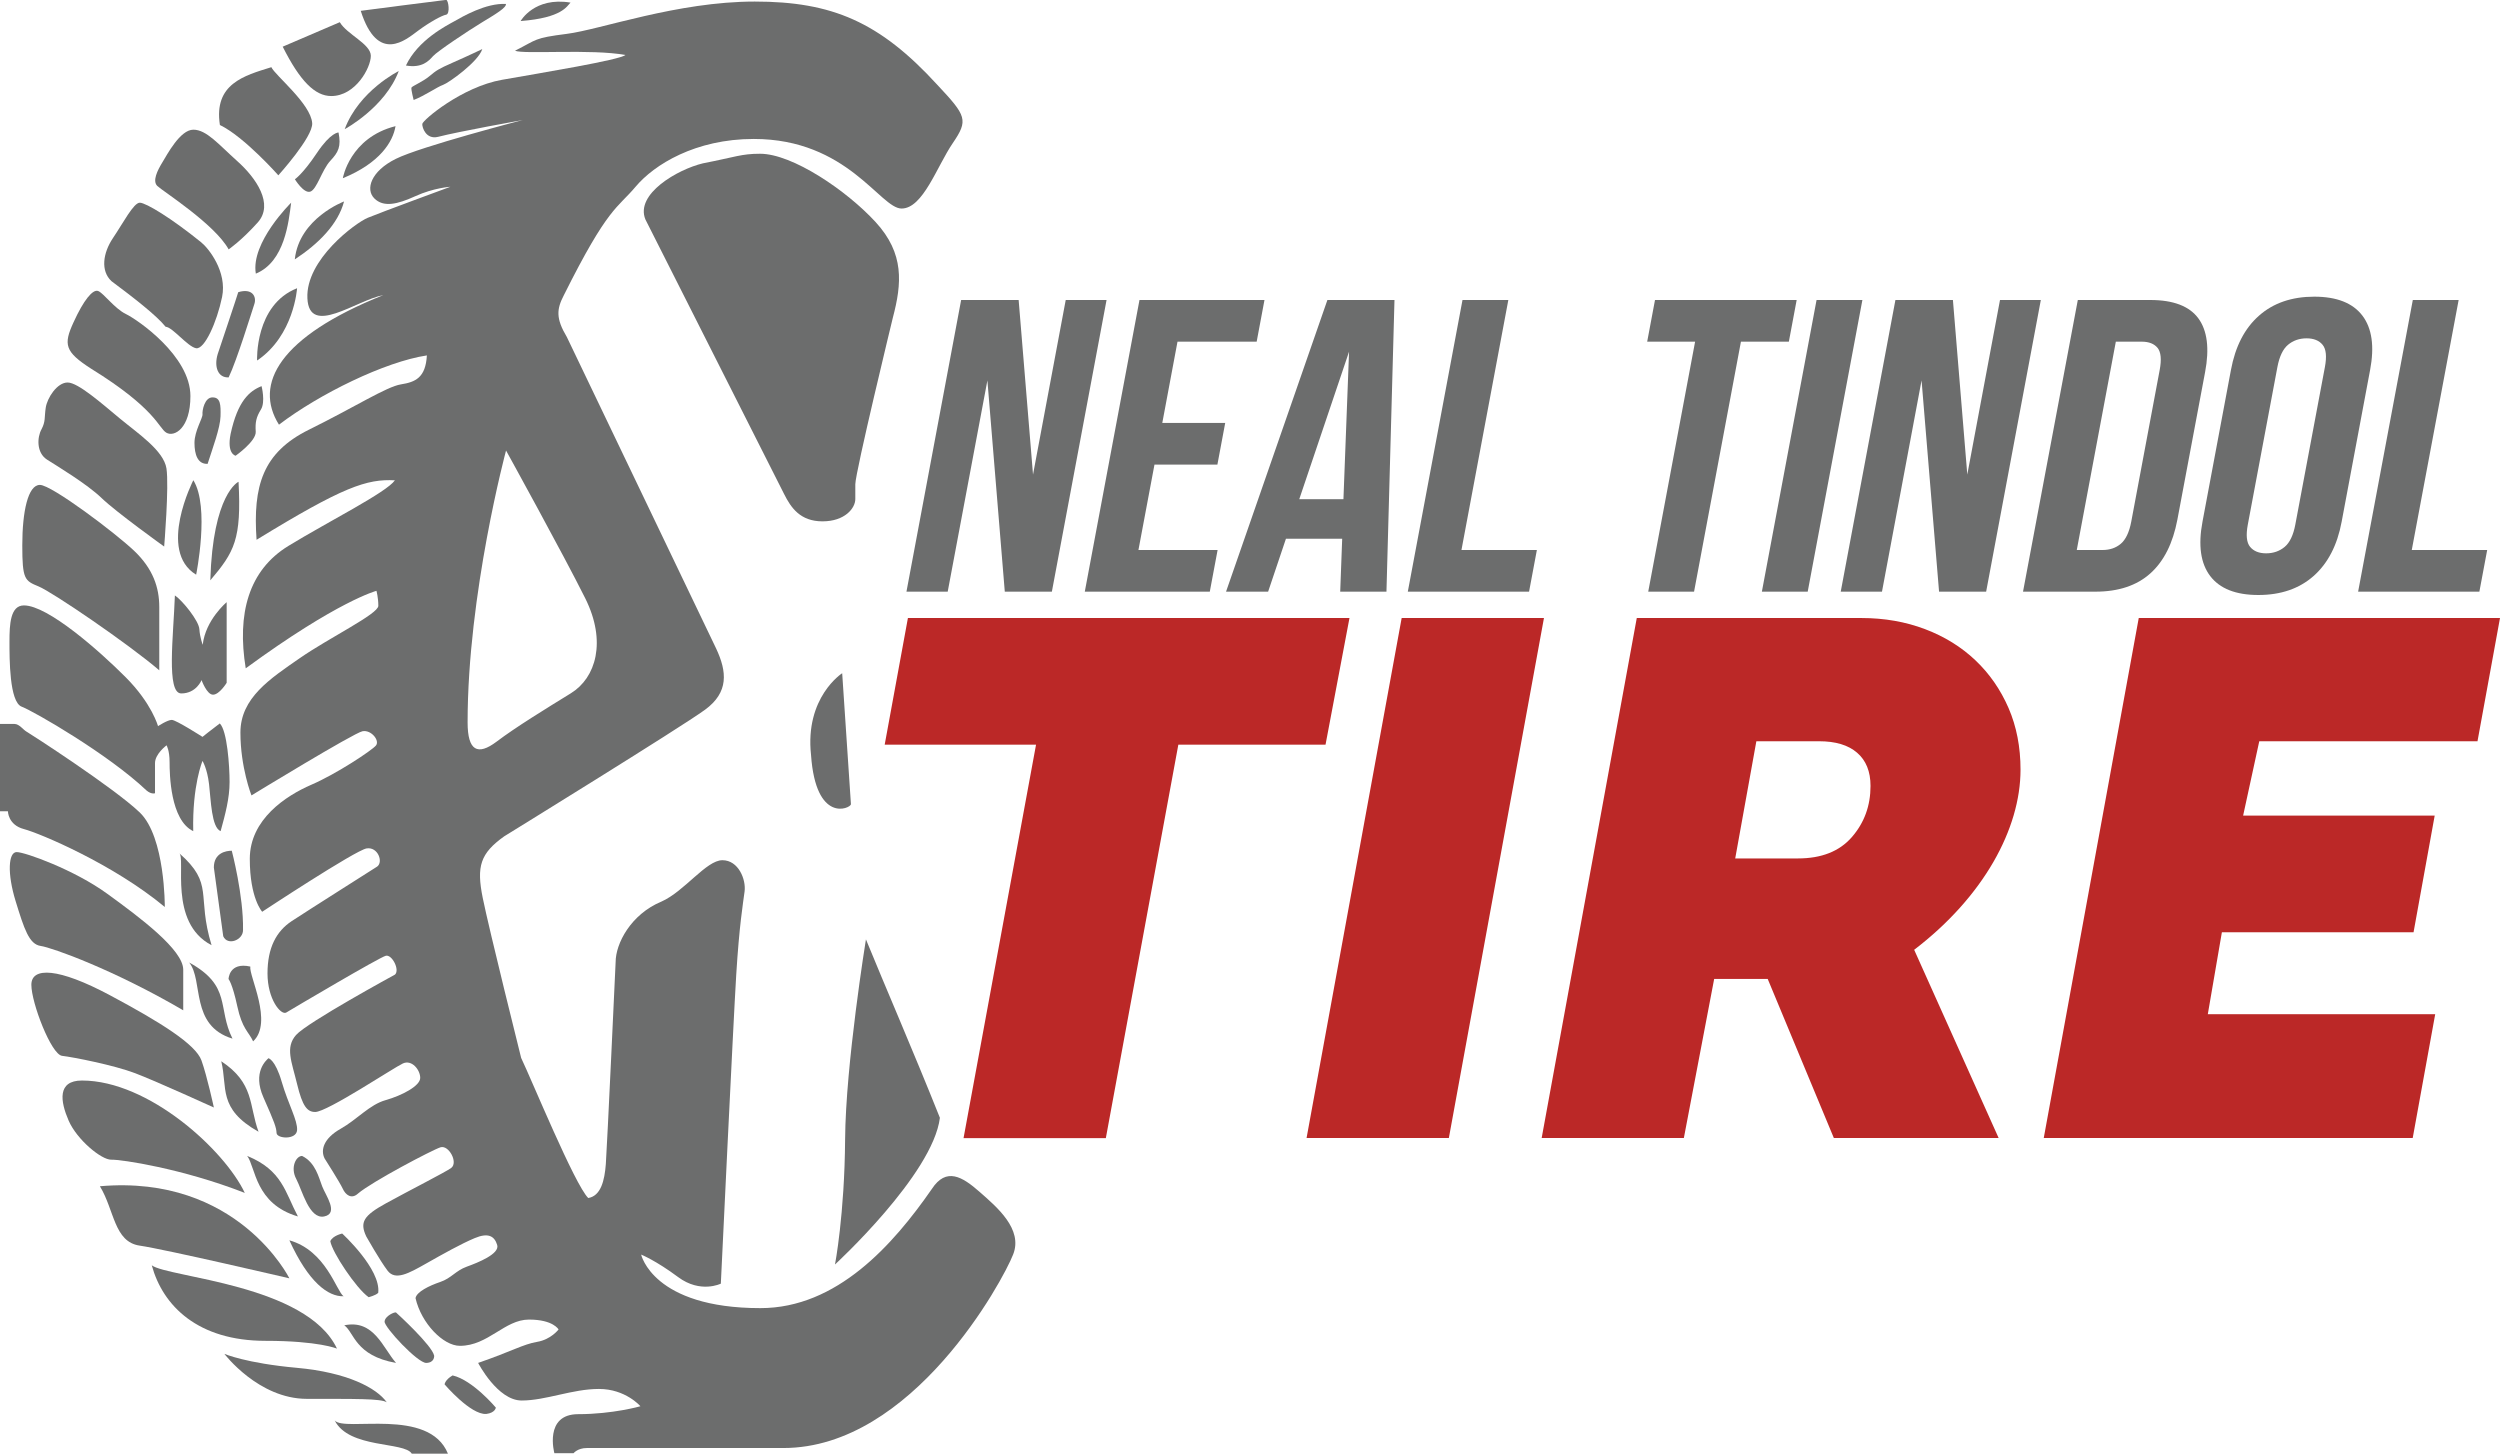 <?xml version="1.0" encoding="utf-8"?>
<!-- Generator: Adobe Illustrator 16.0.0, SVG Export Plug-In . SVG Version: 6.00 Build 0)  -->
<!DOCTYPE svg PUBLIC "-//W3C//DTD SVG 1.1//EN" "http://www.w3.org/Graphics/SVG/1.1/DTD/svg11.dtd">
<svg version="1.1" id="Layer_1" xmlns="http://www.w3.org/2000/svg" xmlns:xlink="http://www.w3.org/1999/xlink" x="0px" y="0px"
	 width="240px" height="139.55px" viewBox="0 0 240 139.55" enable-background="new 0 0 240 139.55" xml:space="preserve">
<g>
	<g>
		<g>
			<path fill="#6C6D6D" d="M94.03,114.41c-1.65-1.45-3.19-2.39-4.58-0.26c-3.71,5.35-9.1,11.43-16.45,11.43
				c-10.33,0-11.45-5.14-11.45-5.14s1.4,0.56,3.55,2.16c2.15,1.6,4.1,0.63,4.1,0.63s1.19-24.99,1.48-29.69
				c0.29-4.69,0.65-6.82,0.8-7.96s-0.58-3-2.13-3s-3.65,3-5.85,3.97c-2.95,1.23-4.4,4.04-4.4,5.81c0,0-0.82,17.78-0.94,19.38
				c-0.12,1.6-0.48,3.07-1.69,3.27c-1.31-1.31-5.42-11.32-6.44-13.45c0,0-3.08-12.34-3.69-15.37c-0.61-3.03-0.23-4.26,2.06-5.9
				c0,0,17-10.48,19.29-12.16c2.29-1.68,2.1-3.65,1.06-5.87L54.42,32.36c-1.08-1.81-0.98-2.69-0.29-4.02
				c4.26-8.54,5.13-8.32,6.9-10.43c1.77-2.1,5.72-4.57,11.33-4.57c9.01,0,12.14,6.68,14.19,6.68c2.06,0,3.39-4.04,4.91-6.27
				c1.52-2.23,1.33-2.61-1.48-5.61c-5.54-6.05-10.11-7.99-17.53-7.99c-7.42,0-14.81,2.69-18.03,3.1c-3.22,0.41-2.81,0.53-4.98,1.62
				c0.82,0.36,7.38-0.19,10.6,0.41c-0.56,0.48-7.97,1.7-11.84,2.38s-7.64,3.89-7.66,4.24c-0.02,0.35,0.36,1.51,1.5,1.24
				c1.96-0.51,8.15-1.62,8.15-1.62s-9.8,2.54-12.19,3.73c-2.4,1.19-2.94,2.93-2.06,3.8s2.18,0.58,3.94-0.22s3.36-0.9,3.36-0.9
				s-6.77,2.49-7.94,2.98c-1.16,0.48-5.97,4.01-5.79,7.73c0.18,3.73,4.68,0.18,7.29-0.31c-10,4-12.46,8.54-10.02,12.44
				c3.87-2.95,10.19-6.05,14.2-6.65c-0.12,2.15-1.11,2.56-2.49,2.78c-1.38,0.22-4.38,2.15-8.83,4.35c-4.45,2.2-5.39,5.4-5.03,10.57
				c8.32-5.1,10.57-5.85,13.28-5.71c-0.8,1.16-6.36,3.94-10.21,6.29s-4.96,6.53-4.11,11.76c8.85-6.48,12.55-7.44,12.55-7.44
				s0.18,0.66,0.18,1.44c0,0.78-4.71,3.06-7.55,5.03c-2.84,1.97-5.69,3.81-5.69,7.14c0,3.34,1.06,6.03,1.06,6.03s9.82-6,10.66-6.16
				c0.84-0.16,1.68,0.9,1.29,1.37c-0.39,0.47-3.79,2.73-6.21,3.77c-2.42,1.05-5.9,3.31-5.9,7.11s1.19,5.08,1.19,5.08
				s8.94-5.9,10.02-6.08c1.08-0.18,1.63,1.29,1.02,1.74c-0.07,0.05-6.74,4.27-8.21,5.24s-2.32,2.55-2.32,5.02s1.27,4.02,1.79,3.76
				c0.7-0.42,8.99-5.33,9.58-5.46c0.59-0.12,1.35,1.36,0.87,1.81c0,0-8.43,4.59-9.5,5.8c-1.06,1.21-0.42,2.55,0.1,4.71
				c0.52,2.16,0.98,2.68,1.74,2.68c1.15,0,7.56-4.27,8.42-4.66c0.85-0.39,1.66,0.61,1.66,1.39c0,0.77-1.76,1.69-3.31,2.13
				c-1.55,0.43-2.73,1.85-4.34,2.76s-1.94,2.02-1.53,2.84c0,0,1.47,2.31,1.74,2.9c0.27,0.6,0.84,1.05,1.47,0.47
				c1.32-1.13,7.13-4.19,7.92-4.44c0.79-0.24,1.71,1.45,1.03,1.98c-0.52,0.39-4.11,2.21-6.27,3.4c-2.16,1.19-2.53,1.81-1.89,3.18
				c0,0,1.31,2.32,2.05,3.29c0.74,0.97,2.02,0.26,3.68-0.68c1.66-0.94,3.37-1.9,4.68-2.45c1.31-0.55,1.9-0.19,2.16,0.66
				c0.26,0.85-1.84,1.69-2.92,2.08c-1.08,0.39-1.48,1.11-2.55,1.47c-1.06,0.36-2.27,0.95-2.37,1.55c0.55,2.42,2.66,4.58,4.26,4.58
				c2.71,0,4.29-2.52,6.63-2.52s2.84,0.95,2.84,0.95s-0.73,0.97-2.06,1.19c-1.34,0.23-2.39,0.89-5.66,2.02c0,0,1.86,3.61,4.18,3.61
				s4.85-1.11,7.42-1.11c2.56,0,3.98,1.66,3.98,1.66s-2.65,0.76-5.97,0.76s-2.29,3.75-2.29,3.75h1.84c0,0,0.39-0.5,1.28-0.5
				c0.9,0,7.96,0,18.86,0c12.42,0,21.1-16.1,22.06-18.58C98.23,117.99,95.68,115.86,94.03,114.41z M44.89,69.35
				c0-12.36,3.69-26.1,3.69-26.1s5.55,10.06,7.61,14.2s1.02,7.62-1.38,9.1c-2.4,1.48-5.32,3.27-7.14,4.65
				C45.85,72.57,44.89,72.08,44.89,69.35z"/>
			<path fill="#6C6D6D" d="M82.11,47.91c0-0.89,0-0.27,0-1.42c0-1.15,3.6-15.98,3.6-15.98c0.87-3.29,1.13-6.16-1.65-9.19
				s-7.99-6.56-11.09-6.56c-1.81,0-2.35,0.31-5.49,0.92c-2.42,0.58-6.53,2.94-5.52,5.39l13.31,26.35c0.66,1.32,1.55,2.63,3.69,2.63
				S82.11,48.79,82.11,47.91z"/>
			<path fill="#6C6D6D" d="M81.69,77.21l-0.84-12.58c0,0-3.6,2.3-2.99,7.86C78.32,79.08,81.63,77.62,81.69,77.21z"/>
			<path fill="#6C6D6D" d="M90.23,107.31c-2.52-6.32-5.32-12.77-7.1-17.13c0,0-1.95,12-2,19.21c-0.05,7.21-0.97,12-0.97,12
				S89.55,112.76,90.23,107.31z"/>
			<path fill="#6C6D6D" d="M40.12,2.96c1.16-0.86,2.31-1.48,2.71-1.55c0.4-0.07,0.22-1.43,0-1.42c-0.22,0.01-8.2,1.05-8.2,1.05
				C36.27,6.18,38.96,3.82,40.12,2.96z"/>
			<path fill="#6C6D6D" d="M38.97,6.29c1.55,0.27,2.19-0.44,2.6-0.9s3.39-2.45,4.73-3.26s2.32-1.4,2.27-1.75
				c-1.92-0.11-4.19,1.23-4.95,1.66C42.85,2.47,40.13,3.83,38.97,6.29z"/>
			<path fill="#6C6D6D" d="M54.77,0.25c-3.48-0.58-4.79,1.77-4.79,1.77C54,1.71,54.42,0.58,54.77,0.25z"/>
			<path fill="#6C6D6D" d="M41.23,7.31c-0.66,0.55-1.66,0.95-1.73,1.1c-0.06,0.15,0.21,1.19,0.21,1.19
				c1.08-0.42,2.27-1.26,2.82-1.45s3.4-2.23,3.77-3.44c0,0-1.37,0.66-2.81,1.29C42.06,6.63,41.89,6.76,41.23,7.31z"/>
			<path fill="#6C6D6D" d="M31.8,9.22c2.33,0,3.8-2.72,3.8-3.86c0-1.14-2.3-2.06-2.98-3.23l-5.48,2.35
				C28.8,7.79,30.24,9.22,31.8,9.22z"/>
			<path fill="#6C6D6D" d="M33.09,12.4c0,0,3.87-2.07,5.19-5.58C38.28,6.82,34.47,8.7,33.09,12.4z"/>
			<path fill="#6C6D6D" d="M26.72,16.83c0,0,3.35-3.7,3.25-5.01c-0.13-1.86-3.58-4.6-3.92-5.37c-2.61,0.81-5.55,1.6-4.94,5.55
				C23.45,13.13,26.72,16.83,26.72,16.83z"/>
			<path fill="#6C6D6D" d="M29.78,18.4c0.63-0.19,1.13-2.1,1.92-2.95c0.8-0.85,1.06-1.39,0.8-2.73c0,0-0.73-0.05-2.08,1.97
				c-1.35,2.02-2.11,2.52-2.11,2.52S29.15,18.59,29.78,18.4z"/>
			<path fill="#6C6D6D" d="M37.97,12.11c-4.4,1.11-5.06,5-5.06,5C36.48,15.65,37.73,13.6,37.97,12.11z"/>
			<path fill="#6C6D6D" d="M21.95,23.94c0,0,1.21-0.82,2.79-2.58c1.58-1.76-0.15-4.28-1.96-5.89c-1.8-1.61-2.95-3.02-4.22-3.02
				s-2.52,2.4-2.98,3.15s-0.97,1.77-0.48,2.25C15.59,18.33,20.6,21.5,21.95,23.94z"/>
			<path fill="#6C6D6D" d="M27.95,19.46c0,0-3.9,3.82-3.39,6.81C27.35,25.12,27.71,21.28,27.95,19.46z"/>
			<path fill="#6C6D6D" d="M33.03,19.34c0,0-4.31,1.61-4.73,5.56C30.6,23.39,32.45,21.52,33.03,19.34z"/>
			<path fill="#6C6D6D" d="M15.9,31.37c0.65,0.02,2.11,1.91,2.92,2.06c0.81,0.15,2-2.5,2.5-4.92s-1.29-4.68-2.02-5.26
				c-2.87-2.32-5.27-3.77-5.87-3.79s-1.62,1.97-2.59,3.4C9.88,24.29,9.64,26,10.7,26.99C12.73,28.51,14.98,30.23,15.9,31.37z"/>
			<path fill="#6C6D6D" d="M21.95,36.23c0.79-1.63,2.24-6.37,2.47-7.05c0.23-0.68-0.18-1.55-1.55-1.13c0,0.07-1.97,5.94-1.97,5.94
				C20.53,35.21,20.92,36.28,21.95,36.23z"/>
			<path fill="#6C6D6D" d="M28.52,27.67c-4.08,1.6-3.84,6.94-3.84,6.94C28.23,32.23,28.52,27.67,28.52,27.67z"/>
			<path fill="#6C6D6D" d="M25.11,37.07c-1.18,0.47-2.29,1.44-2.97,4.58c-0.39,1.94,0.48,2.1,0.48,2.1s1.99-1.4,1.93-2.31
				c-0.06-0.9,0.05-1.4,0.5-2.13C25.5,38.58,25.11,37.07,25.11,37.07z"/>
			<path fill="#6C6D6D" d="M19.44,39.78c0.03,0.35-0.77,1.6-0.77,2.73c0,1.13,0.31,2.06,1.26,2.02c0.48-1.5,1.21-3.45,1.24-4.56
				c0.03-1.11,0-1.82-0.76-1.82C19.64,38.13,19.4,39.42,19.44,39.78z"/>
			<path fill="#6C6D6D" d="M8.74,35.39c6.26,3.87,6.48,5.71,7.23,6.15s2.31-0.39,2.31-3.52c0-3.87-5.11-7.35-6.19-7.87
				c-1.08-0.52-2.14-2-2.66-2.21c-0.52-0.21-1.4,0.87-2.37,3C6.08,33.07,6.21,33.76,8.74,35.39z"/>
			<path fill="#6C6D6D" d="M4.51,44.12c1.02,0.65,3.85,2.35,5.25,3.7s6,4.65,6,4.65s0.48-5.78,0.22-7.5
				c-0.27-1.72-2.73-3.35-4.48-4.8c-1.74-1.44-4-3.45-5.01-3.45s-1.96,1.48-2.1,2.42c-0.14,0.94,0,1.31-0.41,2.08
				C3.56,41.99,3.49,43.46,4.51,44.12z"/>
			<path fill="#6C6D6D" d="M18.83,55.17c0,0,1.33-6.51-0.27-9.07C18.56,46.1,15.08,52.9,18.83,55.17z"/>
			<path fill="#6C6D6D" d="M20.19,55.71c2.32-2.73,3-3.94,2.71-9.46C22.89,46.25,20.43,47.38,20.19,55.71z"/>
			<path fill="#6C6D6D" d="M17.4,66.57c1.45,0,1.95-1.28,1.95-1.28s0.5,1.4,1.1,1.4c0.61,0,1.31-1.14,1.31-1.14v-7.74
				c0,0-2.03,1.69-2.3,4.09c0,0-0.27-0.7-0.32-1.5c-0.05-0.8-1.6-2.73-2.35-3.24C16.65,61.08,15.95,66.57,17.4,66.57z"/>
			<path fill="#6C6D6D" d="M3.69,56.29c1.32,0.53,8.66,5.54,11.6,8.06c0,0,0-4.21,0-6.08s-0.6-3.66-2.39-5.37
				c-1.79-1.71-7.94-6.35-9.07-6.35c-1.14,0-1.69,2.54-1.69,5.81C2.14,55.61,2.37,55.75,3.69,56.29z"/>
			<path fill="#6C6D6D" d="M2.08,67.84c1.18,0.45,8.31,4.56,11.98,8.04c0.48,0.41,0.82,0.27,0.82,0.27s0-2,0-2.89
				c0-0.89,1.11-1.71,1.11-1.71s0.29,0.48,0.29,1.61c0,1.13,0.06,5.57,2.27,6.63c-0.1-4.4,0.89-6.74,0.89-6.74s0.45,0.71,0.63,2.24
				c0.18,1.53,0.23,4.15,1.11,4.5c0.45-1.63,0.86-3.16,0.86-4.71s-0.23-4.94-0.94-5.63c-0.74,0.55-1.66,1.29-1.66,1.29
				s-2.54-1.63-2.95-1.63c-0.41,0-1.32,0.6-1.32,0.6s-0.58-2.16-3.1-4.69c-2.52-2.53-7.47-6.9-9.77-6.9c-1.31,0-1.39,1.81-1.39,3.47
				S0.9,67.39,2.08,67.84z"/>
			<path fill="#6C6D6D" d="M2.29,79.59c1.52,0.4,8.56,3.35,13.53,7.48c0,0,0.05-6.71-2.4-9.07c-2.45-2.35-10.56-7.59-10.87-7.76
				s-0.7-0.74-1.15-0.74c-0.45,0-1.4,0-1.4,0v8.38h0.76C0.76,77.89,0.77,79.19,2.29,79.59z"/>
			<path fill="#6C6D6D" d="M20.31,90.74c-1.48-4.86,0.31-5.83-3.12-8.85C17.89,82.34,16.12,88.56,20.31,90.74z"/>
			<path fill="#6C6D6D" d="M20.53,83.28c0,0,0.5,3.71,0.9,6.6c0.42,0.95,1.92,0.37,1.9-0.6c0.06-3.29-1.08-7.61-1.08-7.61
				C21.69,81.67,20.53,81.88,20.53,83.28z"/>
			<path fill="#6C6D6D" d="M3.9,90.81c1.11,0.16,7.04,2.29,13.69,6.18c0,0,0-2,0-3.9s-4.11-4.98-7.28-7.28
				C7.14,83.5,2.4,81.8,1.6,81.8s-0.92,2.05-0.1,4.71S2.79,90.65,3.9,90.81z"/>
			<path fill="#6C6D6D" d="M22.32,99.71c-1.48-2.95-0.05-5.05-4.16-7.31C19.56,94.13,18.21,98.46,22.32,99.71z"/>
			<path fill="#6C6D6D" d="M21.94,93.99c0,0,0.37,0.42,0.84,2.61c0.47,2.19,1.1,2.45,1.52,3.37c1.95-1.81-0.42-6.29-0.27-7.18
				C21.98,92.33,21.94,93.99,21.94,93.99z"/>
			<path fill="#6C6D6D" d="M20.53,106.32c0,0-0.64-2.98-1.19-4.52c-0.56-1.55-3.9-3.65-8.81-6.27s-7.52-2.73-7.52-0.99
				c0,1.74,1.91,6.7,2.95,6.82c1.04,0.12,4.98,0.89,7.02,1.67S20.53,106.32,20.53,106.32z"/>
			<path fill="#6C6D6D" d="M24.82,108.65c-0.94-2.58-0.39-4.66-3.58-6.77C21.87,104.42,20.87,106.42,24.82,108.65z"/>
			<path fill="#6C6D6D" d="M25.77,101.59c-0.19,0.18-1.56,1.32-0.48,3.76c1.08,2.44,1.23,2.87,1.26,3.42
				c0.03,0.55,1.9,0.68,1.97-0.27c0.06-0.95-0.84-2.47-1.47-4.63C26.42,101.7,25.77,101.59,25.77,101.59z"/>
			<path fill="#6C6D6D" d="M23.5,114.52c-1.94-4.11-9.22-10.79-15.63-10.79c-2.4,0-2.08,2.01-1.28,3.85
				c0.8,1.84,3.15,3.77,4.09,3.75C11.62,111.3,17.48,112.17,23.5,114.52z"/>
			<path fill="#6C6D6D" d="M28.6,116.78c-1.23-2.32-1.5-4.44-4.87-5.81C24.55,112.07,24.48,115.57,28.6,116.78z"/>
			<path fill="#6C6D6D" d="M29,110.97c-0.58,0-1.15,1.11-0.56,2.21c0.58,1.1,1.24,3.89,2.68,3.6s0.13-2.04-0.19-2.89
				C30.6,113.04,30.29,111.6,29,110.97z"/>
			<path fill="#6C6D6D" d="M9.59,113.88c1.4,2.29,1.35,5.34,3.82,5.7c2.47,0.36,14.37,3.14,14.37,3.14S22.82,112.72,9.59,113.88z"/>
			<path fill="#6C6D6D" d="M32.98,124.44c-0.68-0.48-1.68-4.38-5.2-5.37C29.63,123.13,31.52,124.49,32.98,124.44z"/>
			<path fill="#6C6D6D" d="M32.85,118.42c0,0-0.9,0.19-1.14,0.73c0.16,1.05,2.49,4.55,3.68,5.38c0,0,0.69-0.17,0.92-0.42
				C36.58,121.83,32.85,118.42,32.85,118.42z"/>
			<path fill="#6C6D6D" d="M32.35,129.47c-2.9-6.17-16.23-6.83-17.78-8c1.06,3.91,4.45,7.25,10.91,7.25
				C30.61,128.72,32.35,129.47,32.35,129.47z"/>
			<path fill="#6C6D6D" d="M33.05,127.23c0.95,0.66,1.03,2.92,4.97,3.61C36.76,129.41,35.9,126.63,33.05,127.23z"/>
			<path fill="#6C6D6D" d="M40.92,130.84c0.82-0.02,0.76-0.69,0.76-0.69c-0.18-0.97-3.55-4.06-3.66-4.15
				c-0.11-0.08-1.06,0.32-1.1,0.87C36.89,127.42,40.1,130.86,40.92,130.84z"/>
			<path fill="#6C6D6D" d="M37.13,134.62c-0.97-1.37-3.77-2.87-8.64-3.31c-4.87-0.44-6.95-1.34-6.95-1.34s3.27,4.32,7.92,4.32
				C34.1,134.3,36.55,134.25,37.13,134.62z"/>
			<path fill="#6C6D6D" d="M43.45,132.04c-0.73,0.42-0.77,0.86-0.77,0.86s2.5,2.94,4,2.84c0.87-0.11,0.92-0.61,0.92-0.61
				S45.39,132.49,43.45,132.04z"/>
			<path fill="#6C6D6D" d="M32.13,136.36c1.37,2.73,6.69,2.02,7.4,3.19H43C41.18,135.06,33.05,137.5,32.13,136.36z"/>
		</g>
	</g>
	<g>
		<path fill="#6C6D6D" d="M94.79,36.52L90.98,56.8h-3.96l5.25-28h5.52l1.38,16.76l3.14-16.76h3.92l-5.25,28h-4.52L94.79,36.52z"/>
		<path fill="#6C6D6D" d="M111.58,40.6h6.04l-0.75,4h-6.04l-1.54,8.2h7.6l-0.75,4h-12l5.25-28h12l-0.75,4h-7.6L111.58,40.6z"/>
		<path fill="#6C6D6D" d="M133.1,56.8h-4.44l0.19-5.08h-5.4l-1.71,5.08h-4.04l9.73-28h6.44L133.1,56.8z M124.73,47.92h4.24
			l0.54-14.16L124.73,47.92z"/>
		<path fill="#6C6D6D" d="M140.4,28.8h4.4l-4.5,24h7.24l-0.75,4h-11.64L140.4,28.8z"/>
		<path fill="#6C6D6D" d="M158.88,28.8h13.6l-0.75,4h-4.6l-4.5,24h-4.4l4.5-24h-4.6L158.88,28.8z"/>
		<path fill="#6C6D6D" d="M174.39,28.8h4.4l-5.25,28h-4.4L174.39,28.8z"/>
		<path fill="#6C6D6D" d="M184.47,36.52l-3.8,20.28h-3.96l5.25-28h5.52l1.38,16.76l3.14-16.76h3.92l-5.25,28h-4.52L184.47,36.52z"/>
		<path fill="#6C6D6D" d="M199.47,28.8h6.96c2.21,0,3.75,0.59,4.61,1.76c0.86,1.17,1.08,2.89,0.65,5.16l-2.66,14.16
			c-0.43,2.27-1.29,3.99-2.59,5.16c-1.3,1.17-3.06,1.76-5.27,1.76h-6.96L199.47,28.8z M203.12,32.8l-3.75,20h2.48
			c0.69,0,1.28-0.2,1.75-0.6c0.47-0.4,0.81-1.11,1-2.12l2.73-14.56c0.19-1.01,0.12-1.72-0.2-2.12c-0.33-0.4-0.83-0.6-1.53-0.6
			H203.12z"/>
		<path fill="#6C6D6D" d="M214.17,35.52c0.42-2.27,1.32-4.01,2.7-5.22c1.37-1.21,3.14-1.82,5.3-1.82s3.7,0.61,4.62,1.82
			c0.92,1.21,1.17,2.95,0.74,5.22l-2.73,14.56c-0.42,2.27-1.33,4.01-2.7,5.22c-1.37,1.21-3.14,1.82-5.3,1.82s-3.7-0.61-4.62-1.82
			c-0.92-1.21-1.17-2.95-0.74-5.22L214.17,35.52z M215.79,50.36c-0.19,1.01-0.12,1.73,0.22,2.14c0.34,0.41,0.85,0.62,1.54,0.62
			s1.29-0.21,1.78-0.62c0.49-0.41,0.83-1.13,1.02-2.14l2.84-15.12c0.19-1.01,0.12-1.73-0.22-2.14c-0.34-0.41-0.85-0.62-1.54-0.62
			s-1.29,0.21-1.78,0.62c-0.49,0.41-0.83,1.13-1.02,2.14L215.79,50.36z"/>
		<path fill="#6C6D6D" d="M231.63,28.8h4.4l-4.5,24h7.24l-0.75,4h-11.64L231.63,28.8z"/>
	</g>
	<path fill="#BB2827" d="M99.46,71.49H84.93l2.23-12.16h42.39l-2.3,12.16h-14.13l-6.96,37.77H92.5L99.46,71.49z"/>
	<path fill="#BB2827" d="M134.56,59.33h13.66l-9.13,49.92h-13.66L134.56,59.33z"/>
	<path fill="#BB2827" d="M183.76,91.18l8.11,18.07h-15.82l-6.35-15.27h-5.14l-2.91,15.27H148l9.13-49.92h21.56
		c2.21,0,4.25,0.36,6.12,1.07s3.48,1.71,4.83,2.99c1.35,1.28,2.41,2.81,3.18,4.58c0.77,1.78,1.15,3.75,1.15,5.92
		C193.97,79.57,190.42,86.09,183.76,91.18z M172.61,82.41c2.25,0,3.98-0.68,5.17-2.05c1.19-1.37,1.79-3,1.79-4.91
		c0-1.39-0.43-2.45-1.29-3.19c-0.86-0.74-2.07-1.1-3.65-1.1h-6.02l-2.03,11.25H172.61z"/>
	<path fill="#BB2827" d="M205.32,59.33H240l-2.16,11.83h-20.95l-1.55,7.14h18.39l-2.03,11.2H213.3l-1.35,7.86h21.83l-2.16,11.89
		H196.2L205.32,59.33z"/>
</g>
</svg>
